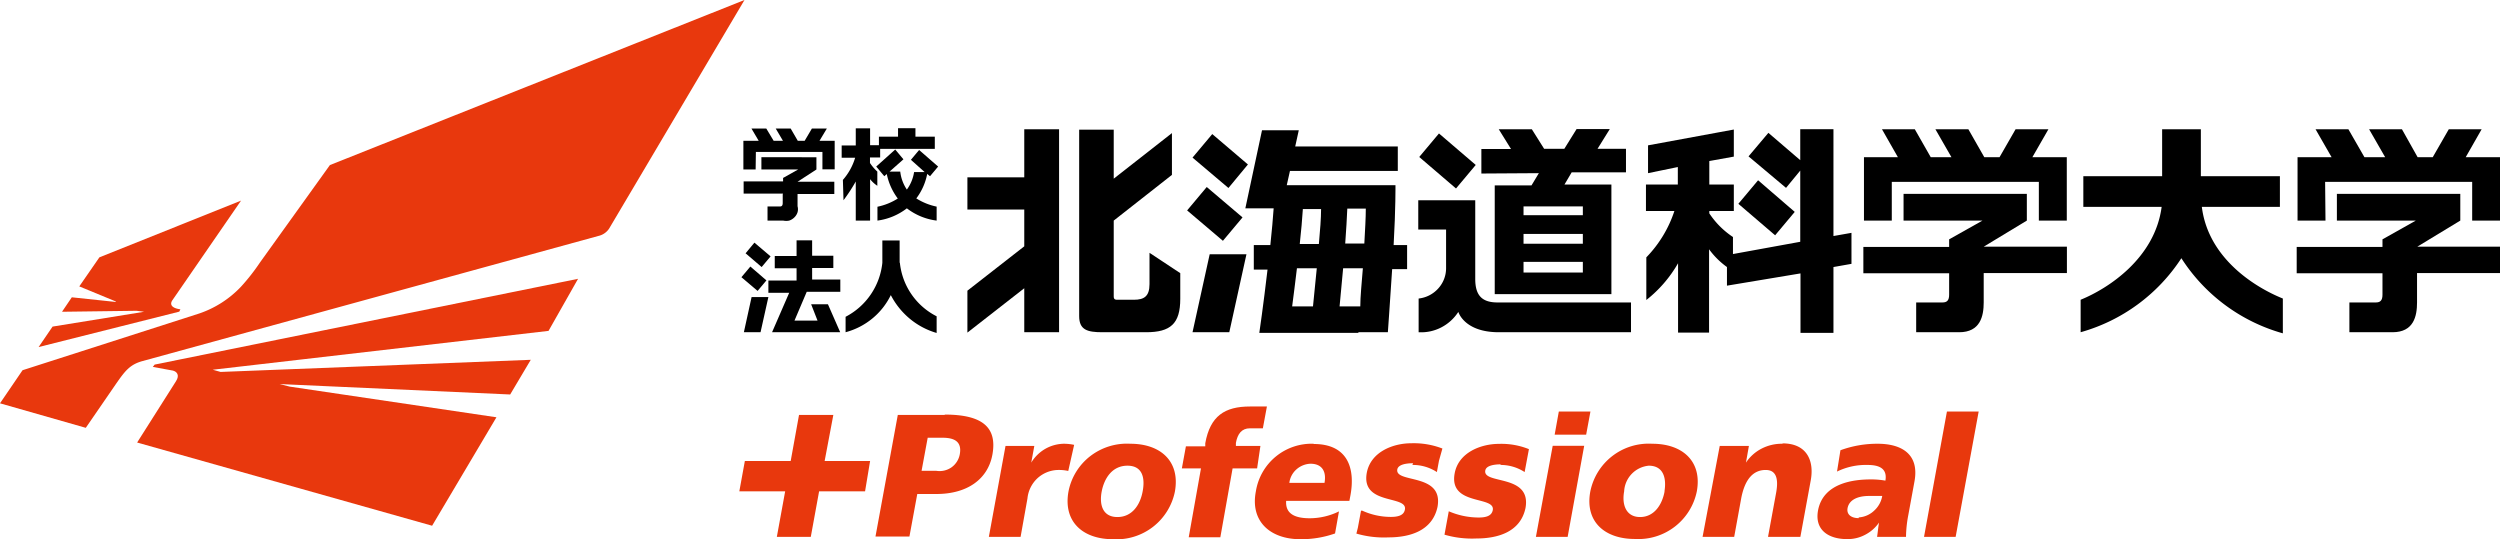<svg xmlns="http://www.w3.org/2000/svg" width="204" height="44" viewBox="0 0 204 44"><path d="M26.92,13.47l-5.7,7.94a16.64,16.64,0,0,1-1.57,2,8.41,8.41,0,0,1-3.39,2.17L1.84,30.21,0,32.91l7,2,2.51-3.65c.7-1,1.1-1.52,2.13-1.8l37.2-10.21a1.41,1.41,0,0,0,.86-.59L60.75,0Z" fill="#e8380d"/><path d="M47.17,22.75l-34.55,7-.15.19,1.64.3c.31.08.58.36.25.87l-3.17,5L35.26,42.9l5.25-8.85-16.86-2.5-.83-.21,18.81.85,1.68-2.83L18,30.35l-.64-.18L44.76,27Z" fill="#e8380d"/><path d="M14.72,25.24c-.69-.09-.89-.38-.66-.73l5.61-8.14L8.11,21,6.47,23.37l2.91,1.2a.07.07,0,0,1,.07.07h0l-3.59-.38-.8,1.18,6.08-.08.62.08L4.29,26.65,3.15,28.32l11.48-2.89Z" fill="#e8380d"/><path d="M68,33.86H65.2l-.68,3.76H60.78l-.45,2.47h3.74l-.68,3.72h2.77l.68-3.72h3.75L71,37.62H67.29Z" fill="#e8380d"/><path d="M77.09,33.86H73.26l-1.82,9.92h2.77l.64-3.47h1.56c2.51,0,4.2-1.2,4.57-3.21.41-2.25-.84-3.27-3.89-3.27Zm1.23,3.2a1.68,1.68,0,0,1-.67,1.07,1.7,1.7,0,0,1-1.24.29H75.2l.5-2.7h1.21C77.83,35.72,78.51,36,78.32,37.06Z" fill="#e8380d"/><path d="M87.65,36.3a4.09,4.09,0,0,0-.85-.09,3.18,3.18,0,0,0-1.53.43,3.22,3.22,0,0,0-1.12,1.11l.25-1.36H82.05l-1.36,7.42h2.59l.56-3.13a2.6,2.6,0,0,1,.79-1.63,2.57,2.57,0,0,1,1.68-.7,3.53,3.53,0,0,1,.86.08Z" fill="#e8380d"/><path d="M92.24,36.21a4.9,4.9,0,0,0-3.26,1,4.8,4.8,0,0,0-1.79,2.89C86.74,42.56,88.35,44,90.82,44a4.86,4.86,0,0,0,5.05-3.88C96.32,37.64,94.7,36.21,92.24,36.21Zm1,3.89c-.2,1.1-.86,2.09-2.06,2.09s-1.49-1-1.28-2.09S90.77,38,92,38,93.45,39,93.24,40.1Z" fill="#e8380d"/><path d="M102.85,36.39h-2v-.25c.13-.73.47-1.19,1.14-1.19h1.06l.33-1.78H102c-2.06,0-3.25.77-3.65,3v.25H96.77l-.33,1.8H98l-1,5.62h2.58l1-5.62h2Z" fill="#e8380d"/><path d="M107.19,36.21a4.61,4.61,0,0,0-4.71,3.88C102,42.54,103.65,44,106.11,44a8.28,8.28,0,0,0,2.83-.47l.32-1.8a5.44,5.44,0,0,1-2.38.56c-1.26,0-2-.39-1.93-1.42h5.16l.09-.47c.4-2.21-.24-4.17-3-4.17Zm.89,3.19h-2.87a1.76,1.76,0,0,1,.57-1.09,1.84,1.84,0,0,1,1.15-.47C107.93,37.84,108.24,38.53,108.08,39.4Z" fill="#e8380d"/><path d="M122.41,37.94a3.59,3.59,0,0,1,2,.58l.35-1.87a6,6,0,0,0-2.44-.43c-1.49,0-3.31.71-3.62,2.41-.49,2.68,3.34,1.8,3.11,3-.1.51-.63.6-1.16.6a6.19,6.19,0,0,1-2.43-.51l-.35,1.91a8,8,0,0,0,2.61.31c1.69,0,3.58-.5,4-2.48.51-2.82-3.5-1.9-3.28-3.07.07-.4.72-.5,1.28-.5" fill="#e8380d"/><path d="M115.25,37.94a3.59,3.59,0,0,1,2,.58l.17-.92.28-1a6.47,6.47,0,0,0-2.54-.43c-1.5,0-3.31.71-3.63,2.41-.49,2.68,3.34,1.8,3.11,3-.09.51-.63.6-1.16.6a5.64,5.64,0,0,1-2.32-.51h-.1l-.26,1.4-.12.47a8,8,0,0,0,2.62.31c1.69,0,3.57-.5,4-2.48.52-2.82-3.49-1.9-3.28-3.07.08-.4.73-.5,1.29-.5" fill="#e8380d"/><path d="M127.2,33.58l-.34,1.89h2.57l.35-1.89Z" fill="#e8380d"/><path d="M125.33,43.81h2.59l1.35-7.43H126.7Z" fill="#e8380d"/><path d="M134.83,36.21a4.86,4.86,0,0,0-5.06,3.89c-.46,2.46,1.17,3.88,3.63,3.88a4.87,4.87,0,0,0,5.06-3.88C138.91,37.64,137.29,36.21,134.83,36.21Zm1,3.89c-.2,1.1-.86,2.09-2,2.09s-1.5-1-1.3-2.09A2.22,2.22,0,0,1,134.54,38C135.73,38,136,39,135.82,40.1Z" fill="#e8380d"/><path d="M145.46,36.21a3.6,3.6,0,0,0-1.7.39,3.4,3.4,0,0,0-1.29,1.15l.24-1.36h-2.38l-1.4,7.42h2.58l.57-3.13c.3-1.6,1-2.33,2-2.33.7,0,1.11.47.85,1.87l-.66,3.59h2.64l.85-4.63c.28-1.54-.28-3-2.31-3" fill="#e8380d"/><path d="M153.26,36.21a8.72,8.72,0,0,0-3.08.53l-.28,1.74a5.35,5.35,0,0,1,2.49-.54c.93,0,1.63.27,1.46,1.28a6.64,6.64,0,0,0-1.18-.1c-1.38,0-3.9.27-4.32,2.54-.29,1.61.89,2.33,2.36,2.33a3,3,0,0,0,1.48-.35,3.11,3.11,0,0,0,1.14-1c-.07.39-.1.77-.16,1.17h2.36a10.07,10.07,0,0,1,.18-1.74l.51-2.78c.42-2.26-1.09-3.08-3-3.08Zm-1.59,6.07c-.6,0-1-.29-.91-.81.13-.71.87-1,1.75-1h1.08a2.08,2.08,0,0,1-.66,1.2,2,2,0,0,1-1.26.55" fill="#e8380d"/><path d="M158.87,33.58,157,43.81h2.58l1.88-10.23Z" fill="#e8380d"/><path d="M97.31,27.11h3l1.4-6.36h-3Z"/><path d="M101.83,13.42l-2.91-2.48-1.61,1.92,2.93,2.48Z"/><path d="M101.39,17.74l-2.92-2.48-1.6,1.91,2.92,2.48Z"/><path d="M154.37,14.84h12V18h2.28V12.83h-2.81l1.31-2.28h-2.68l-1.31,2.28h-1.24l-1.3-2.28h-2.69l1.31,2.28h-1.69l-1.3-2.28h-2.68l1.3,2.28H152.1V18h2.27Z"/><path d="M159.05,24.05c0,.47-.18.63-.54.63h-2.15v2.43h3.51c1.72,0,2-1.31,2-2.43v-2.4h6.79V20.13h-6.79L165.39,18V15.82H155.33V18h6.44l-2.72,1.53v.62h-7v2.15h7Z"/><path d="M178,21.07a14.5,14.5,0,0,0,8.28,6.13V24.36c-2.26-.91-6.09-3.27-6.61-7.48h6.37v-2.5h-6.45V10.55h-3.16v3.83H170v2.5h6.39c-.55,4.19-4.35,6.66-6.61,7.58v2.65A14.47,14.47,0,0,0,178,21.07Z"/><path d="M125.57,14.13l-.6,1h-3V24h9.52V15.06h-3.83l.59-1h4.43V12.14h-2.32l1-1.61h-2.71l-1,1.61H126l-1-1.59H122.3l1,1.61h-2.42v2Zm3.59,8.11h-4.84v-.87h4.84Zm0-2.35h-4.84v-.8h4.84Zm0-2.33h-4.84v-.72h4.84Z"/><path d="M90,27.11h3.52c2,0,2.79-.7,2.79-2.73V22.29l-2.51-1.66v2.55c0,1-.44,1.28-1.27,1.28H91.15c-.23,0-.27-.11-.27-.27V18l4.75-3.73V10.86l-4.75,3.72v-4H88.06V25.79c0,1.12.65,1.32,1.88,1.32"/><path d="M83.58,27.11h2.84V10.55H83.58v3.92H78.94V17.1h4.64v3l-4.64,3.62v3.42l4.64-3.62Z"/><path d="M119,25.45s.47,1.66,3.3,1.66h10.79V24.68H122.19c-1.31,0-1.81-.63-1.81-1.92V16.34h-4.65v2.39H118v3.13a2.45,2.45,0,0,1-.64,1.68,2.52,2.52,0,0,1-1.6.82v2.75a3.56,3.56,0,0,0,1.84-.39A3.65,3.65,0,0,0,119,25.45Z"/><path d="M120.42,13.46l-3-2.57-1.61,1.92,3,2.57Z"/><path d="M143.46,14.71l-1.61,1.92,3,2.57,1.6-1.91Z"/><path d="M134.34,21v3.48a10.35,10.35,0,0,0,2.59-3v5.66h2.53V20.34a6.48,6.48,0,0,0,1.46,1.45v1.52l6-1v4.85h2.69V21.79l1.47-.26V19l-1.47.26V10.54H146.9v2.53l-2.6-2.23-1.62,1.92,3.06,2.57,1.16-1.41v5.81l-5.49,1V19.34a6.82,6.82,0,0,1-1.93-1.93v-.19h2V15.06h-2V13.14l2-.36V10.57l-7,1.29v2.27l2.43-.5v1.43h-2.6v2.16h2.32A9.82,9.82,0,0,1,134.34,21Z"/><path d="M110.84,27.11h2.41s.16-2.23.35-5.15h1.22V20h-1.1c.17-3,.15-4.89.15-4.89H105l.26-1.16h8.8v-2h-8.37l.29-1.32h-3L101.62,17h2.31c-.06.8-.14,1.83-.27,3h-1.35v2h1.12c-.35,3-.67,5.16-.67,5.16h8.09ZM111,25h-1.69l.29-3.11h1.61C111.11,23.15,111,24.22,111,25Zm-1.23-5.13c.08-1.12.14-2.08.17-2.85h1.51c0,.77-.06,1.73-.12,2.85Zm-3.46-2.81h1.49c0,.77-.08,1.73-.18,2.85h-1.56C106.18,18.83,106.26,17.87,106.31,17.1ZM105.44,25c.12-.85.24-1.92.39-3.11h1.62c-.12,1.19-.22,2.26-.31,3.11Z"/><path d="M189.73,14.84h12V18H204V12.83h-2.8l1.3-2.28h-2.68l-1.31,2.28h-1.23L196,10.55h-2.68l1.31,2.28h-1.69l-1.31-2.28h-2.68l1.31,2.28h-2.78V18h2.28Z"/><path d="M194.41,24.05c0,.47-.18.63-.54.63h-2.16v2.43h3.52c1.73,0,2-1.31,2-2.43v-2.4H204V20.13h-6.75L200.76,18V15.82H190.69V18h6.44l-2.72,1.53v.62h-7v2.15h7Z"/><path d="M68.83,16.34a13.85,13.85,0,0,0,1-1.53V18H71V14.62a2.53,2.53,0,0,0,.59.54V14a3.64,3.64,0,0,1-.6-.7v-.45h.83v-.7h4.46v-1H74.7v-.69H73.28v.69H71.72v.7H71V10.47H69.83v1.4H68.68v1h1.1a4.81,4.81,0,0,1-1,1.81Z"/><path d="M61.68,12.4h5.43v1.42h1V11.49H66.87l.6-1H66.25l-.59,1H65.1l-.58-1H63.3l.59,1h-.76l-.6-1H61.32l.59,1H60.66v2.34h1Z"/><path d="M63.87,15.87v.69c0,.22-.08.29-.24.29h-1V18h1.28a1.17,1.17,0,0,0,.49,0,1.07,1.07,0,0,0,.42-.26,1,1,0,0,0,.26-.42.91.91,0,0,0,0-.49v-1h3v-1h-3l1.54-1v-1H62.13v1h3l-1.23.69v.28H60.68v1h3.21Z"/><path d="M75.89,14.38l.66-.79L75,12.24l-.67.8,1.12,1h-.86A3.27,3.27,0,0,1,74,15.47,3.28,3.28,0,0,1,73.46,14h-.87l1.13-1-.67-.8L71.5,13.59l.66.79.2-.18a5,5,0,0,0,.9,2,5,5,0,0,1-1.66.67V18A5,5,0,0,0,74,17a5,5,0,0,0,2.43,1V16.86a5,5,0,0,1-1.66-.67,4.81,4.81,0,0,0,.89-2Z"/><path d="M73.41,21.44V19.62H72v1.82a5.61,5.61,0,0,1-3,4.41v1.26A5.77,5.77,0,0,0,71.17,26a5.68,5.68,0,0,0,1.52-1.92A6.22,6.22,0,0,0,74.23,26a6.08,6.08,0,0,0,2.2,1.17V25.81a5.53,5.53,0,0,1-3-4.37"/><path d="M66.27,21.87H68v-1H66.27V19.61H65v1.28H63.22v1H65v1H62.7v1h1.7L63,27.11h5.56l-1-2.28H66.19l.52,1.33H64.83l1-2.35h2.74v-1H66.27Z"/><path d="M60.7,27.11h1.36l.64-2.87H61.33Z"/><path d="M60.84,20.67l1.31,1.12.73-.87L61.56,19.8Z"/><path d="M62.54,22.88l-1.31-1.13-.73.87,1.32,1.12Z"/></svg>